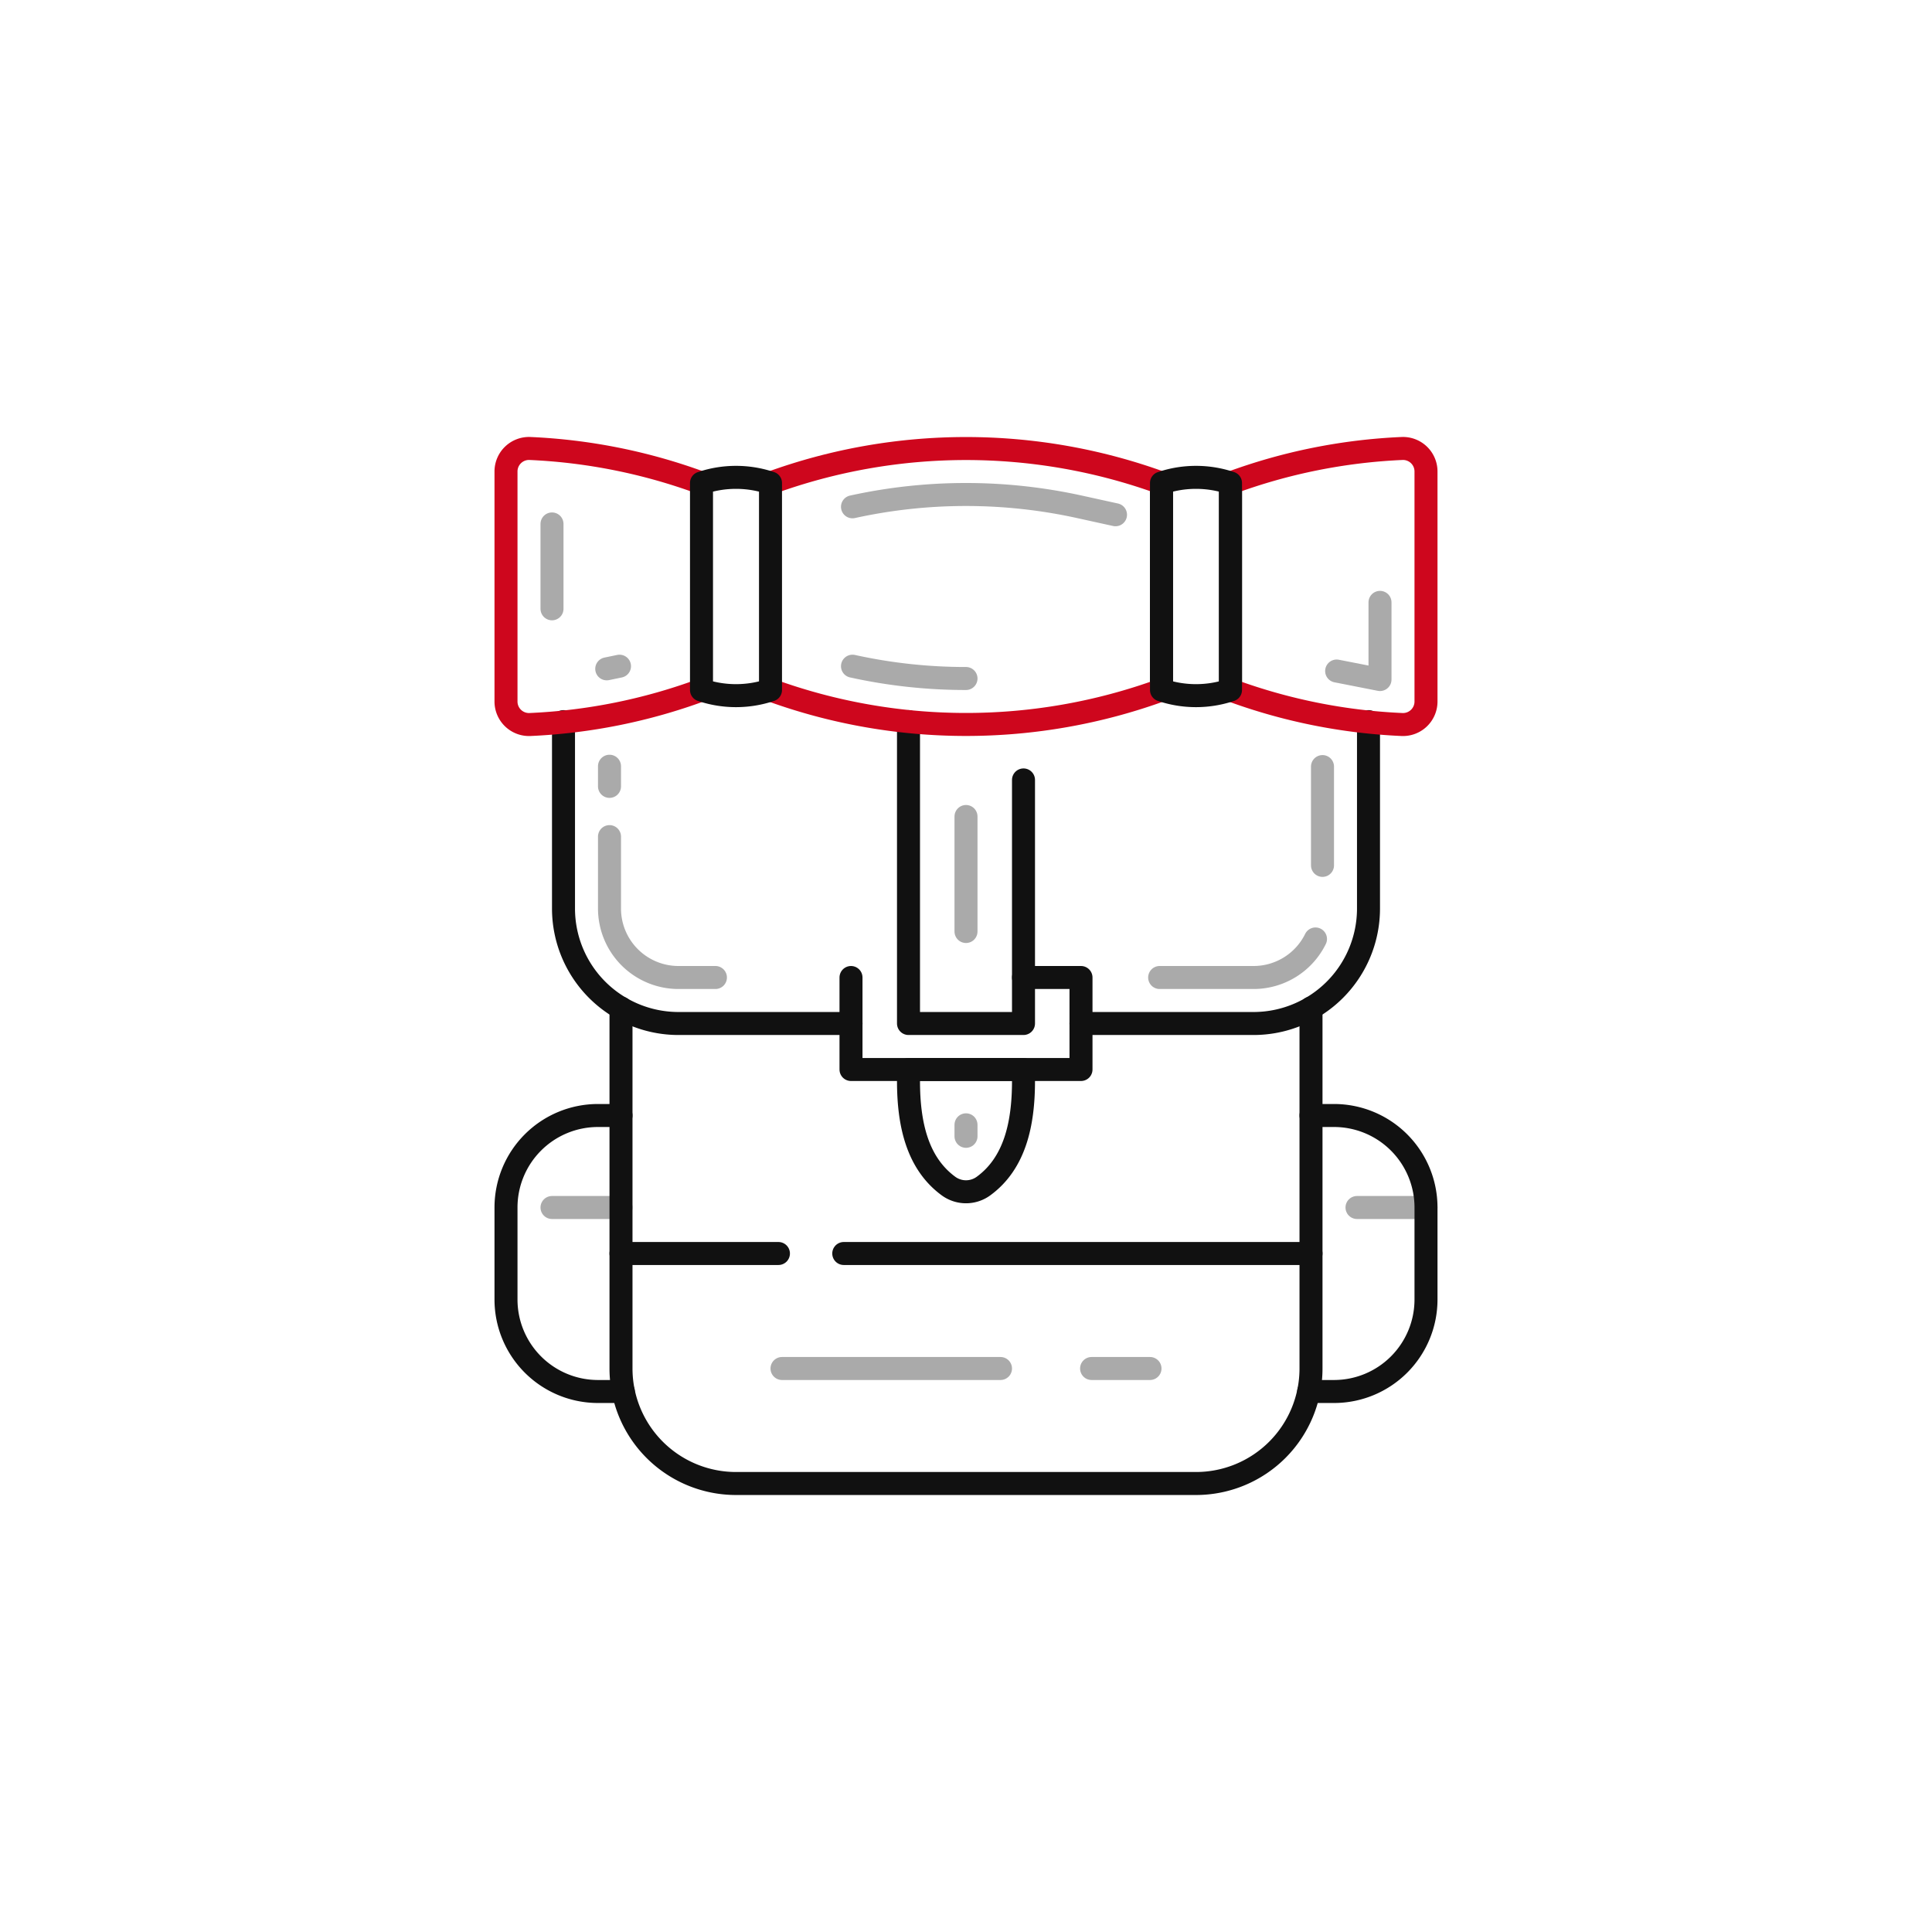 <svg id="Calque_1" data-name="Calque 1" xmlns="http://www.w3.org/2000/svg" viewBox="0 0 168 168"><defs><style>.cls-1,.cls-2,.cls-3,.cls-4,.cls-5{fill:none;stroke-linecap:round;stroke-width:2px;}.cls-1{stroke:#aaa;}.cls-1,.cls-3,.cls-4,.cls-5{stroke-linejoin:round;}.cls-2,.cls-4{stroke:#111;}.cls-2{stroke-miterlimit:10;}.cls-3{stroke:#070707;}.cls-5{stroke:#ce061d;}</style></defs><title>Plan de travail 1 copie 22</title><line class="cls-1" x1="48" y1="105" x2="54" y2="105"/><line class="cls-2" x1="67.69" y1="109" x2="54" y2="109"/><line class="cls-2" x1="114" y1="109" x2="73.37" y2="109"/><path class="cls-2" d="M114,87.65V119a10,10,0,0,1-10,10H64a10,10,0,0,1-10-10V87.65"/><line class="cls-3" x1="107" y1="42" x2="107" y2="60"/><line class="cls-3" x1="101" y1="60" x2="101" y2="42"/><line class="cls-1" x1="87" y1="119" x2="68" y2="119"/><line class="cls-1" x1="100" y1="119" x2="94.92" y2="119"/><path class="cls-4" d="M79,94c0,3.71.75,7.13,3.47,9.13a2.58,2.58,0,0,0,3.06,0c2.73-2,3.47-5.42,3.47-9.13V93H79Z"/><path class="cls-2" d="M94,89h15a10,10,0,0,0,10-10V62.75"/><path class="cls-2" d="M49,62.75V79A10,10,0,0,0,59,89H74"/><polyline class="cls-4" points="89 67.82 89 89 79 89 79 62.75"/><polyline class="cls-4" points="89 85 94 85 94 93 74 93 74 85"/><line class="cls-1" x1="84" y1="71" x2="84" y2="81"/><line class="cls-1" x1="124" y1="105" x2="118" y2="105"/><path class="cls-1" d="M100.84,85H109a6,6,0,0,0,5.39-3.35M53,72.75V79a6,6,0,0,0,6,6h3.21M53,66.63v1.75m62,6.87V66.66"/><line class="cls-1" x1="84" y1="97.81" x2="84" y2="98.81"/><path class="cls-1" d="M53.87,57.93l-1.11.23M48,52.94V45.56"/><path class="cls-1" d="M84,59a45.75,45.75,0,0,1-9.87-1.07m0-13.86a46,46,0,0,1,19.73,0l3.14.69"/><polyline class="cls-1" points="120 52.38 120 59.09 117.41 58.58 116.23 58.35"/><path class="cls-5" d="M61,42a49.31,49.31,0,0,0-14.89-3A2,2,0,0,0,44,41V61a2,2,0,0,0,2.11,2A49.31,49.31,0,0,0,61,60"/><path class="cls-5" d="M101,42a49.72,49.72,0,0,0-34,0"/><path class="cls-5" d="M107,60a49.31,49.31,0,0,0,14.89,3A2,2,0,0,0,124,61V41a2,2,0,0,0-2.11-2A49.31,49.31,0,0,0,107,42"/><path class="cls-5" d="M67,60a49.72,49.72,0,0,0,34,0"/><path class="cls-4" d="M101,60a9.41,9.41,0,0,0,6,0V42a9.41,9.41,0,0,0-6,0Z"/><path class="cls-4" d="M61,60a9.41,9.41,0,0,0,6,0V42a9.41,9.41,0,0,0-6,0Z"/><path class="cls-2" d="M114,97h2a8,8,0,0,1,8,8v8a8,8,0,0,1-8,8h-2.2"/><path class="cls-2" d="M54.2,121H52a8,8,0,0,1-8-8v-8a8,8,0,0,1,8-8h2"/></svg>